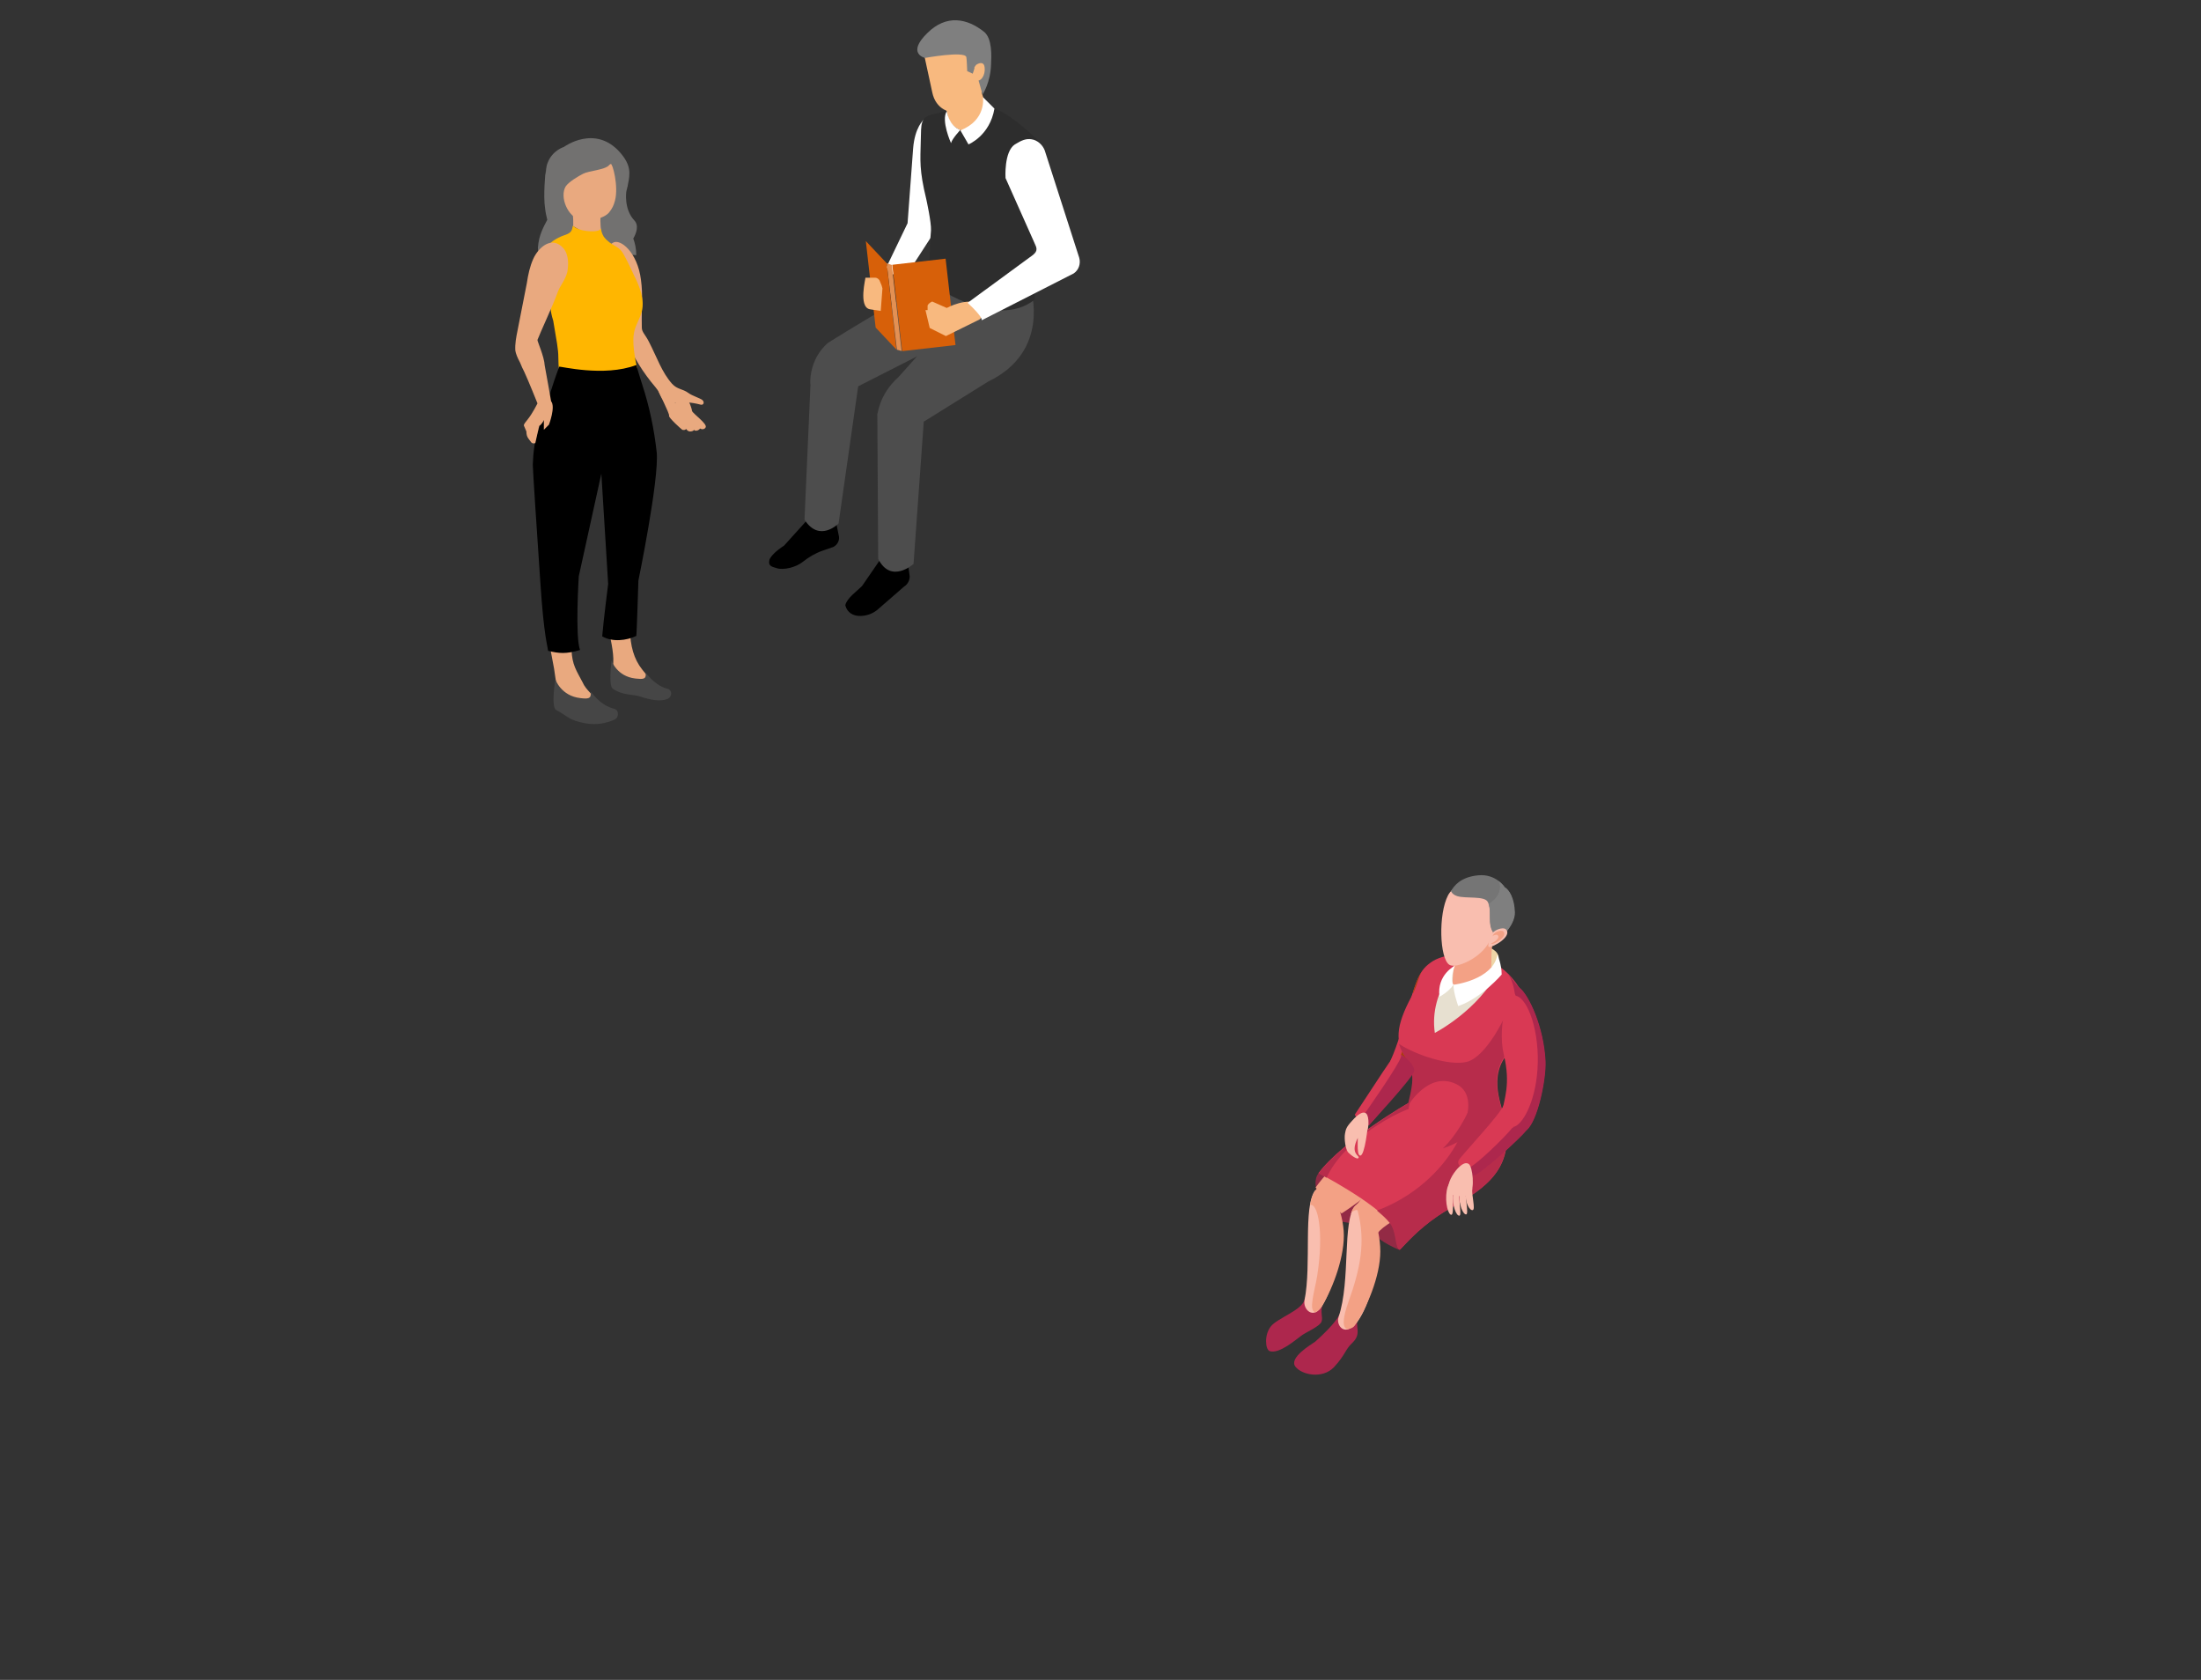 <svg version="1.1" xmlns="http://www.w3.org/2000/svg" xmlns:xlink="http://www.w3.org/1999/xlink" x="0px" y="0px"
	 viewBox="0 0 516.8 394.4" enable-background="new 0 0 516.8 394.4" xml:space="preserve">
<rect x="0" y="0" width="516.8" height="394.4" fill="#333333" stroke="none"/>
<g id="people">
	<path fill="#D82B2B" d="M314.5,286.6L314.5,286.6c1.6-3.4,3.5-4.6,6.4-6.4c0.5-0.3,1-0.6,1.6-1l16.4-12l1.4-1.5l4.1-38
		c0.3-2.5,1.4-5.2,3-7.2l0.7,0.3c-1.6,1.9-2.7,4.5-2.9,7L341,266l0,0.1l-1.6,1.7l-16.5,12c-0.6,0.4-1.1,0.7-1.6,1
		c-2.8,1.8-4.5,2.8-6.1,6l0,0c-0.6,1.3-0.9,2.8-0.7,3.9c0.1,0.4,0.2,0.7,0.3,1l-1-0.4c0-0.2-0.1-0.3-0.1-0.5
		C313.5,289.7,313.8,288.1,314.5,286.6"/>
	<path fill="#932A45" d="M328.7,293.5c0,0-4.8-1.9-6.5-4.2c-1.7-2.3-9.8-2.7-9.9-2.8c-0.1-0.1-5.5-8.2-2.5-11.3
		c3-3.2,18.8,10,18.8,10L328.7,293.5z"/>
	<path fill="#AD274D" d="M298.1,317.2c-1-0.4-1.3-3.8,0.3-5.8c1.6-2,7.4-3.8,7.9-6.3c0.5-2.5,4.8-1,4.3,0.7
		c-0.7,2.6,0.1,3.3-0.3,4.5c-0.5,1.2-3.8,2.5-4.9,3.4C304.5,314.3,300.4,318,298.1,317.2"/>
	<path fill="#AD274D" d="M304.2,320.9c1.5,1.9,6.3,2.9,9,0.1c2.7-2.9,2.6-4.1,4.3-5.7c2.4-2.3,0.5-3.7,1.4-6.5
		c0.6-1.8-3.5-2.3-4.4-0.2c-0.9,2.1-4.8,5.6-5.7,6.4C307.8,315.7,302.5,318.8,304.2,320.9"/>
	<path fill="#D93954" d="M334.2,227.8c-2.3,1.7-4.2,13.4-7.7,21.2c-0.7,1.6,4.5,4.1,5.5,2.8C337.2,245.1,339.6,223.8,334.2,227.8"
		/>
	<path fill="#AA3E0E" d="M331.8,232.8c0.8-2.5,1.6-4.4,2.4-5c5.4-4,3.1,17.3-2.2,24c-0.7,0.8-3.1,0.1-4.5-1
		C330.1,246.2,331.8,238.1,331.8,232.8"/>
	<path fill="#F3A185" d="M319.7,268.6c-6.7,4.2-10.8,10.2-10.8,10.2l6.1,6.1c0,0,11.4-7.3,11.9-11.2
		C327.5,269.6,319.7,268.6,319.7,268.6"/>
	<path fill="#F9BEAF" d="M306.3,305.3c1.7-8.5-0.4-22,2.5-25.8c3.1-0.3,5.6,3.4,6,9.1c0.4,5.7-1.8,13.7-4.3,17.9
		C308.4,310,305.9,307.4,306.3,305.3"/>
	<path fill="#F3A185" d="M309.3,299.4c1.6-10.3,0.1-17.1-1.7-16.5c0.3-1.4,0.6-2.6,1.2-3.4c2.9-3.8,6.3,3.8,6.7,9.5
		c0.4,5.7-2.5,13.3-5,17.5c-0.5,0.9-1.1,1.3-1.6,1.6C307.1,307.8,308.7,303.2,309.3,299.4"/>
	<path fill="#F3A185" d="M317.2,284.9c0.9-1.8,6.6-9.2,12.2-12c5.5-2.8,10.8,7.2,10.8,7.2s-14.7,6.3-16.7,9.4
		C321.5,292.6,317.2,284.9,317.2,284.9"/>
	<path fill="#F9BEAF" d="M314.3,309.2c2.9-8.6,0.8-22.5,3.9-26.1c3.1-0.7,5.2,4.1,5.2,9.9c0,5.8-1.8,13.3-4.6,17.2
		C315.9,314.2,313.6,311.2,314.3,309.2"/>
	<path fill="#F3A185" d="M316.6,305.7c2.8-7.8,4.1-14.1,2.2-21.4c-0.1-0.5-1,0-1.5,0.3c0.2-0.6,0.5-1.1,0.8-1.4
		c3.1-3.6,6,4.8,6,10.6c0,5.8-3.2,13.4-6,17.4c-0.6,0.8-1.2,0.6-1.7,0.9C315,311.7,315.4,309.1,316.6,305.7"/>
	<path fill="#D93954" d="M309.6,275.4c0,0,12.7,6.6,16.8,11.6c1.7,2.1,1.2,6.2,2.4,6.3c1.2-1.2,4.1-4.7,8.9-7.9
		c5.7-3.9,16-7.5,16.1-17.8c0-4.2-2.8-12-2.8-12l-19.3-6.5c0,0,2.4,7-0.9,9.8C330.7,258.9,315.2,267.9,309.6,275.4"/>
	<path fill="#B72C4B" d="M334.6,277.5c5.7-4.9,10.2-12.3,9.1-16c-1.4-4.7-10.7-3.6-20.5,2.8c-5.9,3.8-10,8.3-11.7,12.2
		c-1.2-0.7-1.9-1-1.9-1c5.6-7.5,21.1-16.5,21.1-16.5c3.3-2.8,0.9-9.8,0.9-9.8l19.3,6.5c0,0,2.8,7.8,2.8,12
		c-0.1,10.3-10.4,13.9-16.1,17.8c-4.8,3.3-7.7,6.7-8.9,7.9c-1.2-0.1-0.7-4.2-2.4-6.3c-0.7-0.9-1.8-1.9-3-2.9
		C327.2,282.8,331.3,280.4,334.6,277.5"/>
	<path fill="#D93954" d="M330.8,259.9c-0.8,3.6,12.7,8.5,22,2.3c1-0.7-3.8-8.2,0.8-14.3c2.7-3.7,4.8-13.3,3-16.2
		c-1.8-2.8-4.5-5.4-8.2-6.7c-3.7-1.3-9.4-1.3-12.5,1c-3.2,2.3-2.3,3.9-4.5,8c-3.6,6.8-4.2,10.9-0.6,15.2
		C332.4,252.7,331.7,255.9,330.8,259.9"/>
	<path fill="#B72C4B" d="M341.9,254.5c-6.7-3.2-11.5,5.5-11.4,5.2c0.9-4,1.9-7,0.2-10.5c-1.1-1.4-1.8-2.7-2.2-4.1
		c4,2.6,11.8,5.2,15.9,4.2c4.4-1.1,9.3-10.2,11.2-16.2c0.2,0.3,1.2-0.7,1.4-0.4c1.8,2.8-0.8,11.5-3.6,15.2
		c-4.6,6.1,0.5,14.1-0.5,14.8c-3,4-6.5,2.3-9.6,2.4C345.3,261.1,345.6,256.2,341.9,254.5"/>
	<path fill="#E7E0D0" d="M336.9,242.5c0,0,10.3-5.3,14.9-14.6l-8.2-3C343.6,224.9,335.4,232.2,336.9,242.5"/>
	<path fill="#D93954" d="M318.1,261.7c0,0,0.9,1.9,3.4,2.4c0,0,9.5-10.9,9.9-12.5c0.5-1.7-3-4.9-3.6-4.3
		C327.1,247.9,323.3,253.8,318.1,261.7"/>
	<path fill="#AD274D" d="M329,248c0-0.1,0-0.2,0-0.4c1.4,0.8,3.4,2.8,3,4c-0.5,1.7-10.6,12.6-10.6,12.6c-1-0.2-1.7-0.6-2.2-1
		C321.2,260.4,328.6,249.8,329,248"/>
	<path fill="#EED5A7" d="M351.9,224.8c-0.1-1.5-2-2.7-4.3-2.7c-2.3,0.1-4.2,1.4-4.1,2.9c0.1,1.5,2,2.7,4.3,2.7
		C350.1,227.6,351.9,226.3,351.9,224.8"/>
	<path fill="#F3A185" d="M341,231.2c0,0,6.5,0.5,8.9-3.2c0.6-1-0.1-5.2,0.8-6.8c0.9-1.6-8.9,0.1-8.9,0.1S341.4,224.8,341,231.2"/>
	<path fill="#FFFFFF" d="M342.4,236.2c0,0-1.2-3.3-1.1-5c0,0,9.3-1.1,10.3-7.1c0,0,1,2.3,1,4.7
		C352.6,228.8,347.9,234.3,342.4,236.2"/>
	<path fill="#FFFFFF" d="M338,234c0,0,2-1,3.3-2.8c0,0-1-0.9,0.3-4.5C341.7,226.7,337.3,228.8,338,234"/>
	<path fill="#F9BEAF" d="M318.7,264.7c0.4,1.5-0.4,6.6,0.7,6.6c1.1,0,1.8-7.2,1.8-7.2L318.7,264.7z"/>
	<path fill="#F9BEAF" d="M317.5,263.1c-1.4,1.5-1.5,2-1.7,3.1c-0.2,1.1,0.1,3.7,0.8,4.4c0.7,0.7,2.2,1.8,2.4,1.2
		c0.3-0.5-2.1-0.9-0.2-4.6c0,0,2.8-0.1,2.5-4.2C321,258.9,317.5,263.1,317.5,263.1"/>
	<path fill="#D93954" d="M352.7,261.2c0.4-3.1,2.1-6.5,0.4-13.6c-1.7-7.1,1.5-17.3,3.6-15.7c2.2,1.7,5.7,9.2,6.1,17.2
		c0.2,4.2-1.8,14-4.4,16.2C356.7,266.7,352.4,263.2,352.7,261.2"/>
	<path fill="#D93954" d="M342.5,272.4c-0.7,1.3,2.2,4,3.8,3.4c1.8-0.6,10.6-8.6,12.1-10.5c1.5-1.9-4.8-7.4-5.3-5.9
		C352.4,261.5,343.2,271.2,342.5,272.4"/>
	<path fill="#AD274D" d="M361,251.1c0.6-8.8-2.2-16.6-5-17.3c-0.6-0.1-0.1-2.7-2.2-5.6c-0.7-0.9,2.5,3.4,3,3.7
		c2.2,1.7,5.7,9.2,6.1,17.2c0.2,4.2-1.8,14-4.4,16.2c-0.8,0.6-2.1,0.2-3.3-0.7C357.4,264.4,360.5,258.8,361,251.1"/>
	<path fill="#AD274D" d="M344.8,274.2c1.8-0.6,8.7-7.4,10.2-9.3c0.5-0.6,4.2-0.5,3.4,0.5c-1.5,1.9-10.3,9.9-12.1,10.5
		c-1.2,0.4-3.1-1.1-3.7-2.4C343.3,274.1,344.2,274.4,344.8,274.2"/>
	<path fill="#F9BEAF" d="M345.2,280.3c1.1-1.3,0.6-6.3-0.3-7c-0.9-0.7-2.3,0.4-3.5,2.1c-1.2,1.7-1.8,3.9-1.1,4.6
		C340.9,280.9,344.4,281.2,345.2,280.3"/>
	<path fill="#F9BEAF" d="M345.7,279c-0.2,1.6,0.8,4.9,0.1,5.1c-0.7,0.2-1.9-1.8-1.6-4.1C344.6,277.7,345.7,279,345.7,279"/>
	<path fill="#F9BEAF" d="M344.1,278.7c-0.2,2,0.8,6.2,0.2,6.4c-0.7,0.2-1.9-2.3-1.6-5.1C343,277.1,344.1,278.7,344.1,278.7"/>
	<path fill="#F9BEAF" d="M342.6,279c-0.3,2,0.7,6.2,0.1,6.4c-0.7,0.2-1.8-2.3-1.5-5.2C341.5,277.4,342.6,279,342.6,279"/>
	<path fill="#F9BEAF" d="M341.3,278.3c-0.4,2.2,0.2,6.8-0.5,6.9c-0.7,0.1-1.6-2.7-1.1-5.7C340.3,276.5,341.3,278.3,341.3,278.3"/>
	<path fill="#F9BEAF" d="M340.3,226.5c1.5,1,7-1.4,9.1-4.9c0.6-1,3.8-7.9,1.8-10.7c-2-2.9-8.9-5-11.2-0.7
		C337.7,214.6,338,225,340.3,226.5"/>
	<path fill="#757575" d="M353.3,208.3c0,0-2-3.2-6.2-2.8c-4.2,0.4-5.7,2.5-6.4,3.7c0,0,0.2,0.8,1.5,1.2c2,0.6,6.3-0.1,7.1,1.3
		c1.2,2-0.3,5.3,1.5,7.5l-0.9,2.7c1.8-0.8,5.8-4.5,5.7-7.7C355.5,210.9,354.3,208.9,353.3,208.3"/>
	<path fill="#7F7F7F" d="M349.5,212.2c1.8-1,2.8-2.6,2.7-4.1c0-0.5-0.2-0.9-0.4-1.3c1,0.7,1.5,1.5,1.5,1.5c1.1,0.6,2.3,2.6,2.4,5.9
		c0.1,3.2-3.9,6.9-5.7,7.7l0.9-2.7C349.2,217.1,350.3,214.2,349.5,212.2"/>
	<path fill="#F9BEAF" d="M349.6,222.3c0.9,0.2,5.6-2.5,4-4.1c-0.7-0.7-3.1,0.2-3.5,1.4C349.7,220.7,349.2,222.2,349.6,222.3"/>
	<path fill="#F3A185" d="M350.2,221.6c0.6,0.2,3.9-1.7,2.8-2.9c-0.5-0.5-2.2,0.1-2.5,1C350.3,220.5,350,221.5,350.2,221.6"/>
	<path fill="#F9BEAF" d="M349.7,221.6c0.4,0.1,2.7-1.2,2-2c-0.3-0.4-1.5,0.1-1.7,0.7C349.7,220.9,349.5,221.6,349.7,221.6"/>
	<path fill="#B72C4B" d="M345.7,258.3l2,4.9c-2.2,4.4-8.9,6.4-8.9,6.4C341.6,267,344.9,261.6,345.7,258.3"/>
	<path d="M184.1,128.1l5.6-6.2l6.4-0.3l0.9,4.4c0.1,1-0.4,1.9-1.3,2.4l-2.6,0.9c-1.7,0.6-3.2,1.5-4.6,2.6c-1.6,1.3-4.5,2-6.1,1.5
		c-1.4-0.4-2.1-0.6-1.7-2.1C181.1,130.5,182.1,129.4,184.1,128.1"/>
	<path fill="#4D4D4D" d="M194.4,80.5c0,0,30-18.8,35.6-19.1c0,0,9,10.6-5.9,17.8l-22.6,11.5l-4.6,32.2c0,0-4.5,4.6-8-0.9l1.4-31.7
		C190.2,90.3,189.8,84.5,194.4,80.5"/>
	<path fill="#FFFFFF" d="M214.4,34.9c0.4-5.1,2.5-6.8,2.5-6.8l2.6,26.2l-6.6,10.2c-3,1.4-4.8-1.7-4.8-1.7l5-10.4L214.4,34.9z"/>
	<path d="M202.4,137.6l4.4-6.4l6.2-0.2l0.6,4.3c0,1-0.5,1.9-1.3,2.4l-6.1,5.3c-1.2,1.1-2.9,1.7-4.6,1.6c-1.3-0.1-2.6-0.7-3.1-2.4
		l0-0.2C198.9,140.4,201.3,138.7,202.4,137.6"/>
	<path fill="#4D4D4D" d="M210.9,88.6l13.5-15.1l-1.5-6.4c0,0,1.9-14.2,19.1,0.7c0,0,4.8,14.7-10,21.8L216.9,99l-2.4,33.4
		c0,0-5.3,4.8-8.3-1.2l-0.2-34C206.1,97.3,206.4,92.6,210.9,88.6"/>
	<path fill="#2D2D2D" d="M218.8,26.9c7.4-1.7,9.9-3.3,14.2-1.7c5.5,2.1,11.4,8.5,11.4,8.5s0.6,3.3-1.6,21.5
		c-0.4,3.5,0.2,15.1,0.2,15.1c-9.5,7.6-24.9-4.1-24.9-4.1s0.1-7.7,0.5-12.1c0.1-1.9-1.1-7.3-1.1-7.3c-1.7-7-1.4-9.1-1.3-13.8
		C216.3,29.1,216.1,27.6,218.8,26.9"/>
	<path fill="#F8B97F" d="M231.6,25.2c0.5,2.5-1.1,5-3.6,5.5c-2.5,0.5-5-1.1-5.5-3.6l-1.6-7.4l8.4-1.8L231.6,25.2z"/>
	<path fill="#F8B97F" d="M231.1,18c0.8,3.8-3.2,7.3-5.4,8.1c-2.6,0.9-6-0.5-6.8-4.4l-2.1-9.7l13.7-0.5L231.1,18z"/>
	<path fill="#7F7F7F" d="M231.1,7.5c1.9,1.6,1.7,5.7,1.6,7.6c-0.1,4.3-2,7.1-2,7.1l-1.8-6.4l-0.5,1.5l-1.3-0.6c0,0-0.1-2.9-0.2-3.3
		c-0.4-1.5-9.7,0.2-9.7,0.2s-4.4-1,0.5-5.8C222.2,3.3,227.1,4.3,231.1,7.5"/>
	<path fill="#FFFFFF" d="M230.8,22.8l2.7,2.7c-1.1,6.4-6.1,8.4-6.1,8.4l-1.9-3.3C231.7,28.2,230.8,22.8,230.8,22.8"/>
	<path fill="#FFFFFF" d="M225.5,30.5c0,0-1.9,2-2.2,3.1c0,0-2.4-5.3-1-7.5C222.3,26.1,222.8,29.6,225.5,30.5"/>
	<path fill="#F8B97F" d="M229.4,15.1c0.7-0.4,1.7-0.6,1.8,0.8c0.2,1.7-0.9,3.6-2.3,2.9l-0.1-3.1C228.9,15.8,229,15.3,229.4,15.1"/>
	<polygon fill="#E39053" points="210.6,82.1 211.7,82.4 209.4,62.2 208.2,61.8 		"/>
	<polygon fill="#D76009" points="205.6,76.9 210.5,82.1 208.2,61.8 203.3,56.6 		"/>

		<rect x="210.5" y="61.4" transform="matrix(0.994 -0.114 0.114 0.994 -6.732 25.129)" fill="#D76009" width="12.6" height="20.4"/>
	<path fill="#F8B97F" d="M204.2,72.6l2.6,0.4l0.4-5.3L207,67l-0.5-1.2c-0.5-0.7-1.1-0.6-1.1-0.6h-2.2
		C203.3,65.2,201.5,72,204.2,72.6"/>
	<path fill="#F8B97F" d="M218.3,77l3.8,1.9l7.9-3.9l2.9-3.1l-2.6-0.4c-3.1-1.9-8,0.8-8,0.8l-3.4-1.5c0,0-0.7,0.2-1.1,0.9l0,1.1
		l-0.5,0L218.3,77z"/>
	<path fill="#FFFFFF" d="M243.1,57.5l-7-15.7c0,0-0.4-6.2,2.2-7.9c1.6-1,2.7-1.4,3.9-1.2c1.4,0.2,2.6,1.3,3.1,2.6l8.1,25.2
		c0.4,1.4-0.1,2.9-1.3,3.7l-21.6,11c0,0,0.5-0.6-3.3-4.1l14.6-10.7C243.1,59.5,243.8,58.9,243.1,57.5"/>
	<path fill="#727170" d="M138.7,51.4c0,0,2.9,0.4,1.2,1.2l1.1,0.7c0,0.1-0.3,1-0.3,1c0,0,0.5,1.1,0.5,1.1l0.7,0.2l-1.3,1.3l1.4,0.8
		c-0.7,1.7,2.7,1.8,2.6,1.9l4.8,0.3c0-1.5-0.3-2.8-0.7-3.9c0.7-1.2,1.4-3.1,0.2-4.3c-2.4-2.6-1.9-6.6-1.8-6.9c0,0,0,0,0,0
		c0-0.1,0.1-0.3,0.1-0.4c0-0.1,0.1-0.3,0.1-0.4v0c0-0.1,0-0.2,0.1-0.3c0-0.1,0-0.1,0-0.2c0,0,0,0,0,0v0c0,0,0,0,0,0c0,0,0,0,0,0
		c0.6-2.8,0.8-4.7-1.8-7.7c-5.9-6.7-13.2-1.3-13.2-1.3s-2.7,0.8-3.8,3.7c-0.4,0.9-0.4,2-0.5,3c0,0,0-1.1,0-1.1
		c0,0.3-0.6,5.8-0.1,8.9c0.1,0.9,0.3,1.8,0.5,2.6c-0.8,1.6-2,3.5-2.2,6.6c0,0.2,0.1,1.2,0.2,1.9l5.8-3.2c-0.1,0-0.1-0.1-0.1-0.2
		c0-0.1,0.1-0.3,0.3-0.3c0.1,0,0.3,0.1,0.3,0.2l0.9-0.5l0.1,0l0,0c0.2-0.1,0.4-0.4,0.4-0.6l0.4-1.7v0c0,0,0,0,0,0c0,0,0.2,0,0.3,0
		c0-0.1,0-0.1,0-0.2v-1.1"/>
	<path fill="#E9A97F" d="M134.2,152.5c-1.7-0.1-3.3-0.3-5-0.3c0.3,1.6,0.6,3.2,0.9,4.8c0.3,1.7,0.6,5.7,1.6,7.1
		c1.5,1.9,2.7,3.6,5.2,3.8c1,0.1,3.1-2.1,3.3-2.8c-0.8-2.1-2.6-3-3.4-4.9C135.4,157.5,134.3,156.1,134.2,152.5"/>
	<path fill="#E9A97F" d="M150.8,157.2c-2-2.5-2.8-5.6-2.9-9.5c-1.7,0-3.3,0-5,0.1c0.7,3.2,1.4,6.4,1,8.7c-0.3,1.7,2.5,2.8,2.5,2.8
		s4.8,1.7,8.2,1.6C152.8,160,152,158.6,150.8,157.2"/>
	<path fill="#464646" d="M138.7,162.5c-0.1-0.6,1.8,3,5.5,3.9c1.2,0.3,1.2,2.1,0,2.6c-1.9,0.8-4.2,1.3-6.8,0.8
		c-3.9-0.7-4.1-1.7-6.8-3.1c-1.3-0.7-0.2-7.2-0.2-7.2s1.3,3.9,5.9,4.4C138,164.1,138.9,164.1,138.7,162.5"/>
	<path fill="#464646" d="M151.6,158c-0.1-0.5,1.7,2.8,5.1,3.7c1.2,0.3,1.2,1.9,0,2.4c-1.8,0.7-4,0.2-6.5-0.6
		c-1.5-0.5-4-0.2-6.3-1.8c-1.1-0.7-0.3-6.6-0.3-6.6s1.2,3.7,5.6,4.2C151,159.5,151.8,159.5,151.6,158"/>
	<path fill="#E9A97F" d="M133.7,46.8c0,0,1,1.9,0.9,6.3l7.1,4.3c0,0-0.9-3.5-0.7-6.8L133.7,46.8z"/>
	<path fill="#E9A97F" d="M150.5,65.7c0.5,3.7,0.1,5.7,0.2,11.2c0,1.1,0.8,1.6,1.7,3.4c1.9,3.7,3,7.1,5.4,9.8
		c1.3,1.4,2.4,1.1,3.9,2.2c0.8,0.6,2.7,1.2,3.2,1.6c0.6,0.5,0.3,1.3-0.4,1.1c-4.5-1.2-6.9,0-8.1-0.7c-1.6-1-1-1.6-2.5-3.4
		c-2.9-3.4-5.2-7.1-6.9-11.2c-0.2-0.5-0.4-1-0.7-1.5c-1.8-4.5-3.1-9.3-3.8-14.2c-0.1-0.9-0.1-1.7,0.1-2.6c0.5-1.9-0.1-3.6,1.3-4.4
		C145.6,55.9,149.7,59.2,150.5,65.7"/>
	<path fill="#FFB600" d="M150.7,73.1c0.7-2.8-0.5-5.8-1.8-8.4c-0.5-1-2.3-5.1-3.1-5.9c-0.8-0.9-1.8-1.2-2.7-1.9
		c-1-0.8-1.8-1.6-2-3.3c0,0,0,0.8-2.5,0.7c-2.9-0.1-4.1-1.3-4.1-1.3c-0.2,1.5-0.7,1.8-2.2,2.3c-1.4,0.5-4,1.9-4,3.4
		c-0.1,2.5,0.1,6.4,0.1,6.4c1.9,4.6-0.1,5.2,1.5,10.2c0.8,4.8,1.2,6.6,1.2,8.7c0,2.4,0.3,3.6,0.2,3.9l10.3,0.5l8-1.9
		c-0.6-2.7-1.2-6.4-0.7-8.5C149.2,76.3,150.3,74.8,150.7,73.1"/>
	<path fill="#E9A97F" d="M143,49.9c0.8-1,1.1-1.7,1.4-2.8c0.9-3.4-0.6-8.9-1-8.6c-0.4,0.3-0.1-0.1-0.4,0.3c-1,1.1-4.8,1.3-6.1,2
		c-1,0.5-3.4,1.9-4.1,3c-1.4,2.4,0.4,7.1,3.6,7.9C138.2,52.2,141.8,51.3,143,49.9"/>
	<path fill="#E9A97F" d="M165.7,100.3c-0.2,0.5-0.9,0.6-1.3,0.3c-0.3,0.4-0.8,0.6-1.2,0.5c-0.2-0.1-0.2-0.1-0.2-0.2
		c-0.2,0.3-0.6,0.4-1,0.4c-0.4,0-0.7-0.3-0.9-0.6c-0.2,0.3-0.6,0.3-0.9,0.2c-0.3-0.2-3.3-2.9-3.1-3.3c0.2-0.4-2.7-6-2.4-5.6
		c0.1-0.3,2.8,2.4,3.1,2.3c0.3-0.1,0.6,0.1,0.8,0.3c0-0.3,0.2-0.7,0.5-0.8c0.3-0.1,0.7-0.1,0.9,0.2c0-0.2,0.7-1.2,0.9-1.2
		s1.4,2.4,1.6,3.7C162.7,97.1,166.1,99.5,165.7,100.3"/>
	<path d="M150.8,90.3c-0.4-1.2-0.9-2.9-1.4-4.6c-7.6,2.9-18,0.2-18.1,0.4c-1.8,4.8-3.1,9.5-4.7,14.3c-1.1,3-1.4,5.8-1.5,8.7
		c0,1.1,0.9,14.8,1.8,28c0.8,12.2,1.7,14.7,1.8,15.7c2.5,0.6,4.2,0.8,7.5-0.2c-1.2-3-0.3-17.3-0.3-17.3l5.3-24.1l1.6,25.9
		c0,0-1.1,8.6-1.4,12.3c2.4,1.4,5.7,1,8-0.1c0.1,0,0.5-13,0.5-13s4.9-23.8,4.3-30.1C153.6,100.8,152.5,95.5,150.8,90.3"/>
	<path fill="#E9A97F" d="M132.3,58.3c-2.7-3.1-5.9-0.2-7.1,2.5c-0.8,1.8-1.2,3.7-1.5,5.7c-0.7,3.7-1.5,7.5-2.2,11.2
		c-0.3,1.5-0.6,3-0.5,4.6c0.1,0.7,0.5,1.7,1.1,2.8c0.3,0.8,0.7,1.6,1,2.2c0.9,1.9,3.1,7.4,3.1,7.4s-1.1,2.3-2.4,3.9
		c-0.3,0.4-0.8,0.9-0.8,1.3l0.6,1.4c0,0.6,0.1,1.2,0.5,1.7l0.6,0.8c0.2,0.3,0.7,0.4,1,0.2l0.9-4c0.4-0.2,1-1,1.1-1.4v2.3l1.2-1.2
		c0,0,1.6-4.2,0.5-5.5c0,0-0.9-5.2-1.5-8.4c-0.1-2.1-1.8-5.8-1.7-6c0.6-1.6,3.8-8.5,4.6-10.8c0.7-2.1,1.8-2.9,2.4-5.1
		C133.5,62.3,133.6,59.8,132.3,58.3"/>
	<path fill="#444444" d="M128.3,78.7C128.3,78.7,128.3,78.6,128.3,78.7L128.3,78.7C128.3,78.7,128.3,78.7,128.3,78.7"/>
</g>

</svg>
